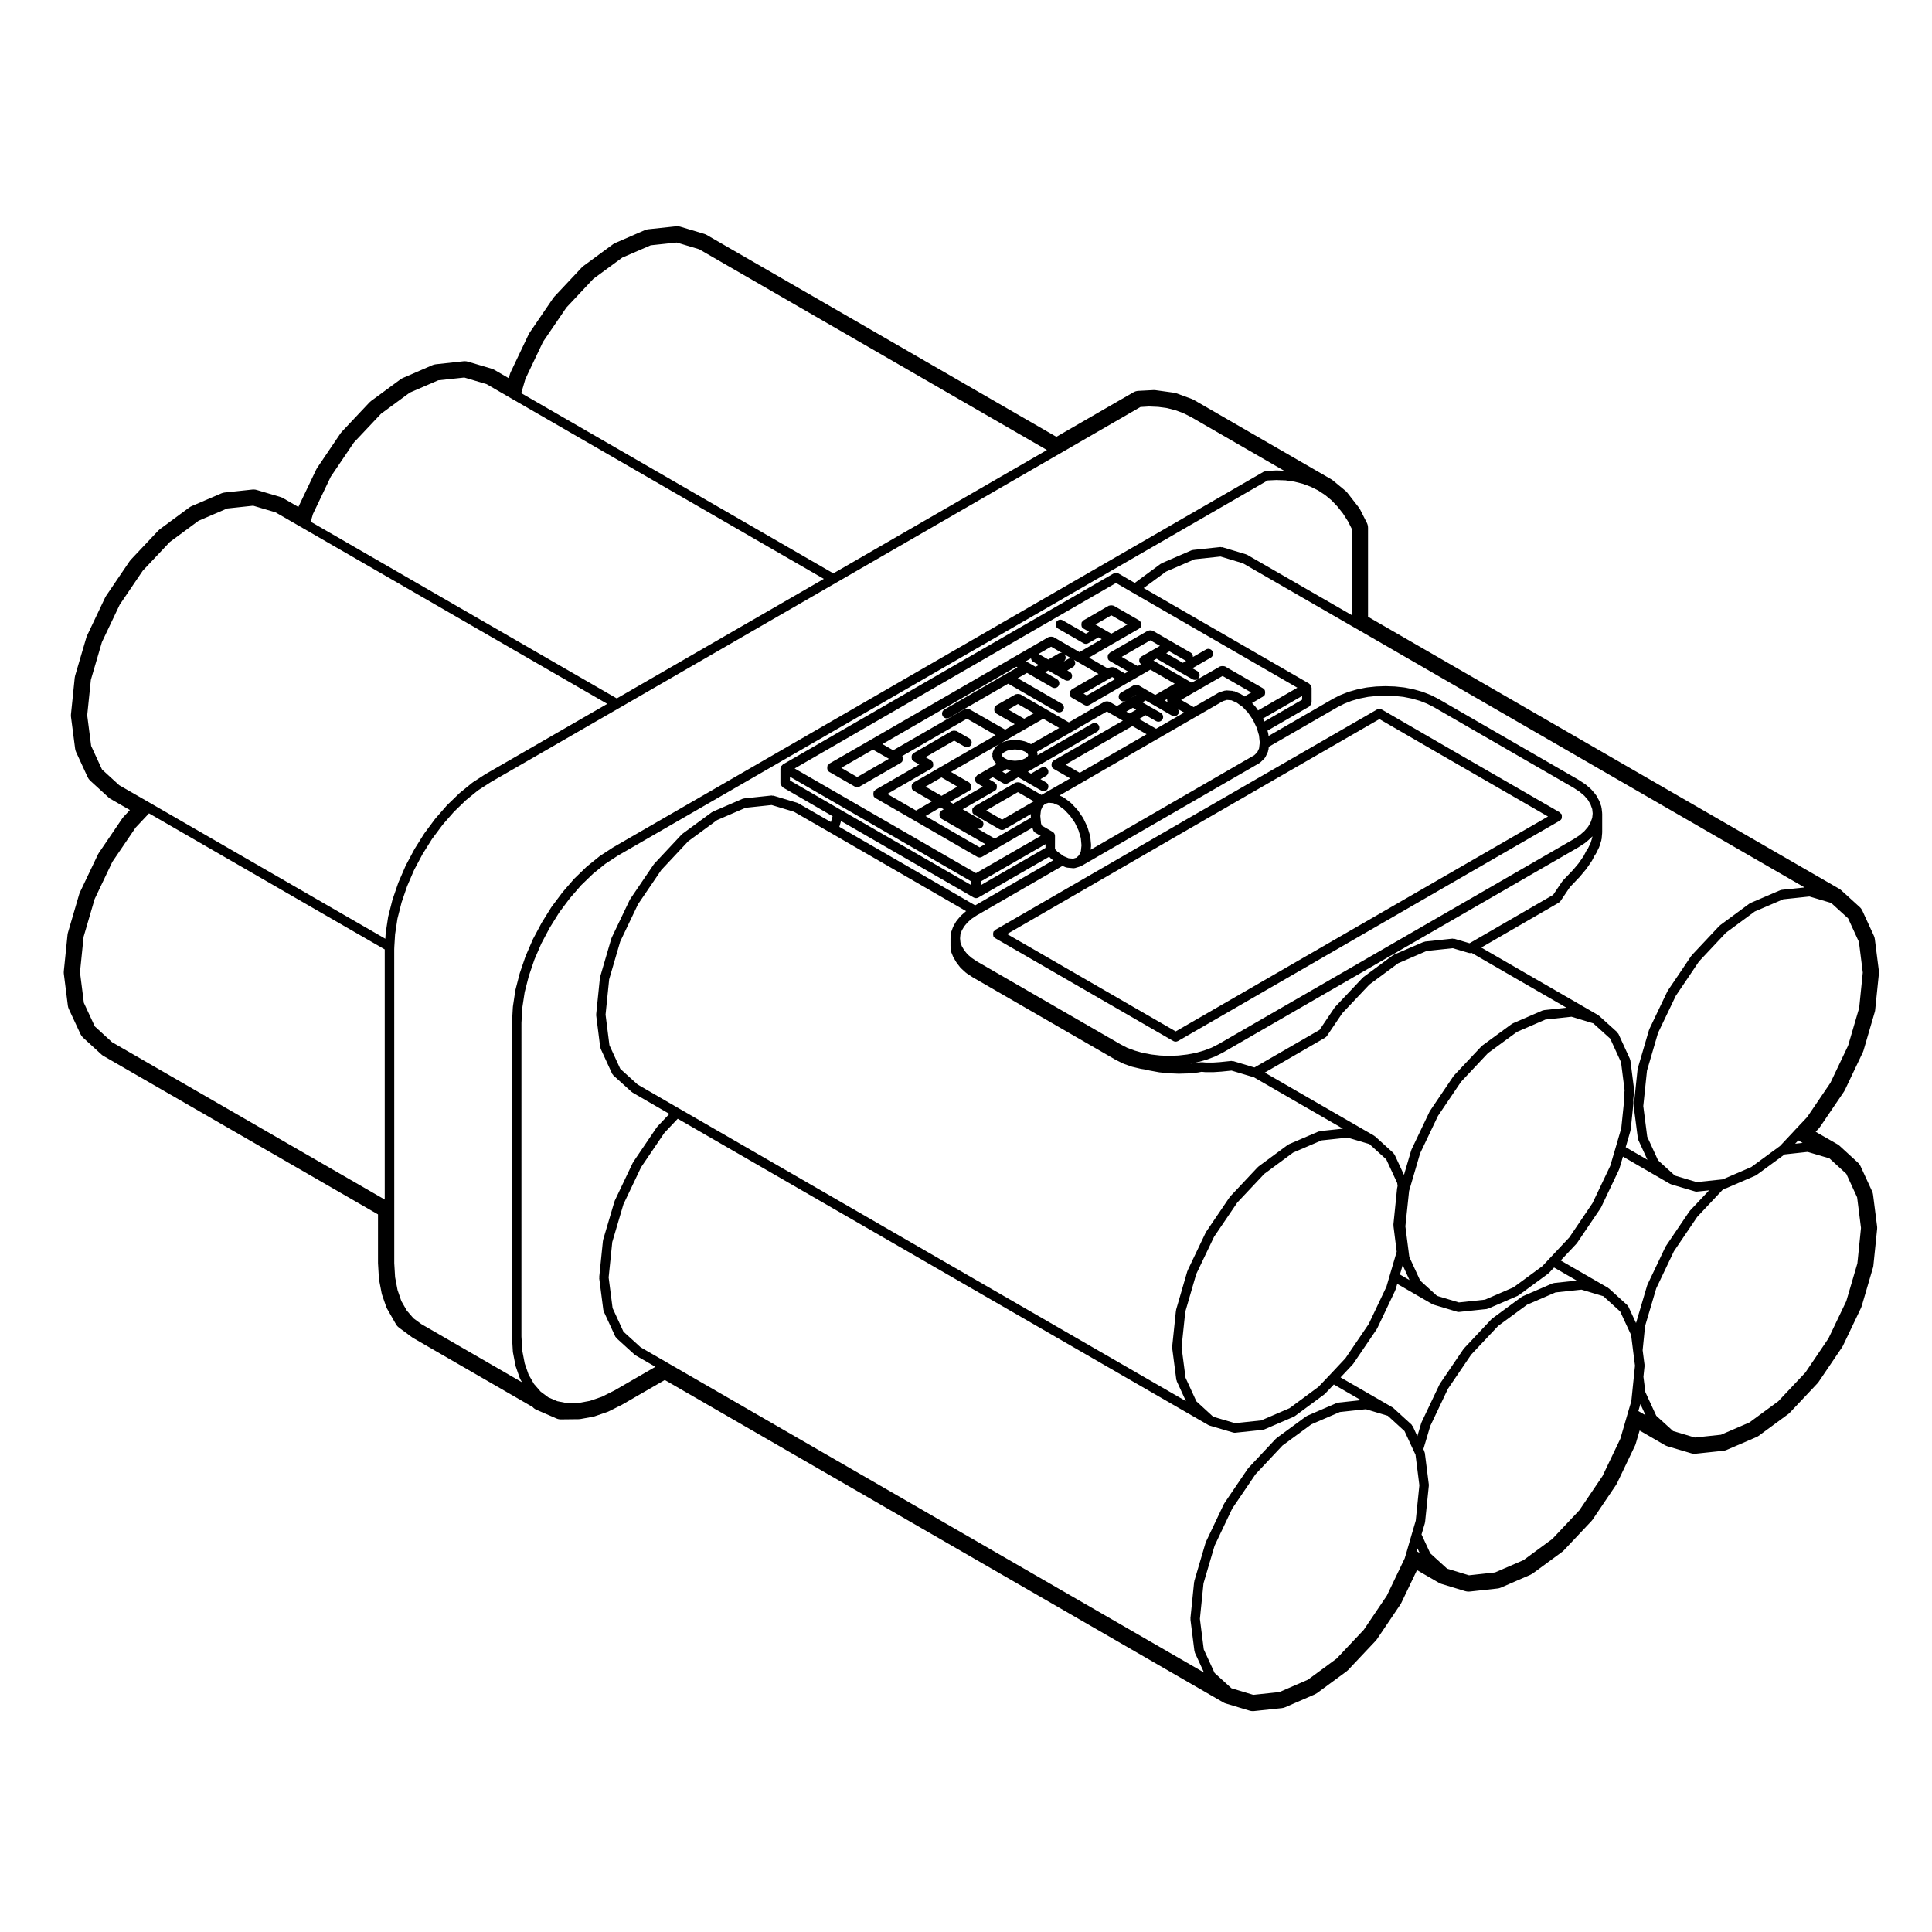 <?xml version="1.0" encoding="UTF-8"?>
<!-- Uploaded to: ICON Repo, www.iconrepo.com, Generator: ICON Repo Mixer Tools -->
<svg fill="#000000" width="800px" height="800px" version="1.1" viewBox="144 144 512 512" xmlns="http://www.w3.org/2000/svg">
 <g>
  <path d="m509.09 332c-0.055 0.02-0.109-0.004-0.168 0.02l-50.609 29.191-50.578 29.227c-0.105 0.059-0.125 0.18-0.207 0.266-0.082 0.082-0.195 0.102-0.258 0.195-0.031 0.055 0 0.109-0.02 0.168-0.066 0.156-0.059 0.297-0.059 0.465 0 0.168-0.004 0.309 0.059 0.465 0.02 0.055-0.012 0.109 0.02 0.168 0.105 0.188 0.266 0.328 0.441 0.438 0.012 0.004 0.012 0.02 0.02 0.023l17.062 9.848 30.133 17.406h0.004c0.191 0.105 0.406 0.168 0.625 0.168 0.215 0 0.434-0.059 0.625-0.168h0.004l101.18-58.402c0.012-0.004 0.012-0.02 0.016-0.023 0.176-0.105 0.332-0.246 0.441-0.438 0.035-0.055 0-0.109 0.023-0.168 0.066-0.156 0.066-0.297 0.066-0.465s0-0.309-0.066-0.465c-0.023-0.055 0.012-0.109-0.023-0.168-0.059-0.105-0.176-0.121-0.262-0.203-0.082-0.082-0.098-0.203-0.195-0.258l-30.148-17.402h-0.004l-17.043-9.871c-0.051-0.031-0.109 0-0.172-0.023-0.152-0.059-0.289-0.059-0.449-0.059-0.16 0.008-0.301 0-0.461 0.066zm16.879 12.07 28.266 16.312-98.668 56.949-29.504-17.043-15.176-8.758 48.688-28.133 49.977-28.832z"/>
  <path d="m626.41 442.52 6.258-9.219c0.09-0.125 0.168-0.262 0.23-0.398l4.781-10.055c0.07-0.145 0.121-0.297 0.172-0.453l2.984-10.211c0.055-0.172 0.09-0.352 0.105-0.535l0.988-9.633c0.023-0.23 0.023-0.465-0.004-0.691l-1.074-8.445c-0.039-0.309-0.117-0.605-0.25-0.887l-3.059-6.648c-0.172-0.367-0.406-0.699-0.715-0.973l-4.891-4.449c-0.156-0.141-0.332-0.273-0.523-0.379l-124.87-72.094v-23.559c0-0.473-0.105-0.941-0.324-1.367l-1.789-3.531c-0.09-0.172-0.191-0.336-0.312-0.488l-3.059-3.926c-0.133-0.176-0.289-0.332-0.453-0.473l-3.356-2.777c-0.133-0.105-0.273-0.207-0.414-0.289l-36.477-21.07c-0.145-0.086-0.309-0.16-0.473-0.223l-4.102-1.508c-0.195-0.074-0.414-0.125-0.625-0.156l-4.914-0.68c-0.133-0.02-0.277-0.031-0.414-0.031-0.055 0-0.105 0-0.156 0.004l-3.977 0.207c-0.48 0.023-0.941 0.16-1.355 0.402l-20.391 11.777-92.68-53.504c-0.203-0.117-0.418-0.211-0.641-0.277l-6.312-1.895c-0.281-0.086-0.574-0.125-0.867-0.125-0.105 0-0.211 0.004-0.316 0.016l-7.356 0.781c-0.309 0.031-0.605 0.109-0.883 0.23l-7.844 3.406c-0.207 0.09-0.402 0.203-0.586 0.332l-7.848 5.762c-0.152 0.109-0.289 0.23-0.418 0.367l-7.301 7.773c-0.105 0.109-0.207 0.238-0.293 0.367l-6.281 9.219c-0.09 0.125-0.168 0.262-0.23 0.402l-4.781 10.051c-0.07 0.145-0.125 0.297-0.172 0.453l-0.324 1.102-3.836-2.223c-0.207-0.121-0.43-0.215-0.656-0.281l-6.309-1.867c-0.277-0.086-0.57-0.125-0.855-0.125-0.105 0-0.211 0.004-0.316 0.016l-7.363 0.801c-0.309 0.031-0.598 0.109-0.883 0.23l-7.848 3.402c-0.211 0.09-0.406 0.207-0.59 0.336l-7.848 5.769c-0.145 0.105-0.281 0.227-0.406 0.363l-7.32 7.769c-0.109 0.117-0.211 0.246-0.309 0.379l-6.238 9.219c-0.086 0.125-0.156 0.258-0.223 0.395l-4.746 9.941-4.062-2.344c-0.207-0.117-0.422-0.211-0.648-0.281l-6.309-1.875c-0.281-0.086-0.57-0.125-0.863-0.125-0.105 0-0.211 0.004-0.316 0.016l-7.332 0.781c-0.301 0.031-0.594 0.105-0.871 0.227l-7.871 3.375c-0.211 0.09-0.418 0.207-0.605 0.344l-7.848 5.789c-0.145 0.105-0.281 0.227-0.402 0.359l-7.301 7.742c-0.109 0.117-0.211 0.242-0.301 0.379l-6.254 9.219c-0.086 0.125-0.16 0.262-0.227 0.402l-4.785 10.082c-0.066 0.141-0.121 0.293-0.172 0.438l-2.996 10.191c-0.051 0.18-0.09 0.363-0.105 0.543l-0.992 9.656c-0.023 0.23-0.02 0.469 0.004 0.699l1.094 8.445c0.039 0.301 0.125 0.598 0.25 0.875l3.062 6.648c0.168 0.367 0.406 0.695 0.707 0.969l4.863 4.445c0.16 0.152 0.344 0.281 0.535 0.387l5.098 2.934-1.691 1.809c-0.105 0.109-0.207 0.238-0.297 0.367l-6.262 9.219c-0.086 0.125-0.168 0.262-0.227 0.398l-4.777 10.027c-0.07 0.141-0.125 0.297-0.172 0.453l-2.996 10.242c-0.051 0.176-0.09 0.352-0.105 0.539l-0.984 9.645c-0.023 0.227-0.02 0.457 0.004 0.684l1.066 8.445c0.039 0.312 0.125 0.609 0.258 0.898l3.09 6.648c0.168 0.359 0.406 0.684 0.699 0.953l4.856 4.449c0.16 0.145 0.336 0.281 0.527 0.387l72.762 41.992v12.922l0.238 4.051c0.012 0.125 0.023 0.262 0.051 0.387l0.68 3.543c0.023 0.137 0.066 0.277 0.109 0.414l1.09 3.16c0.059 0.176 0.141 0.352 0.238 0.52l2.336 4.086c0.207 0.363 0.488 0.68 0.828 0.934l3.438 2.539c0.09 0.07 0.188 0.125 0.281 0.188l31.691 18.305 0.031 0.035c0.281 0.309 0.625 0.543 1.008 0.711l5.25 2.281c0.383 0.168 0.789 0.25 1.203 0.25h0.031l4.676-0.051c0.172 0 0.344-0.016 0.516-0.051l3.273-0.598c0.152-0.023 0.297-0.066 0.441-0.109l3.394-1.168c0.125-0.047 0.246-0.102 0.367-0.156l3.461-1.734 11.375-6.57 148.02 85.449c0.203 0.117 0.418 0.211 0.641 0.277l6.312 1.898c0.289 0.09 0.574 0.125 0.871 0.125 0.105 0 0.211-0.004 0.316-0.016l7.352-0.777c0.309-0.035 0.598-0.109 0.887-0.23l7.844-3.406c0.207-0.098 0.402-0.207 0.59-0.336l7.848-5.769c0.141-0.105 0.281-0.227 0.406-0.359l7.32-7.766c0.109-0.121 0.215-0.25 0.309-0.383l6.231-9.23c0.086-0.121 0.156-0.258 0.223-0.387l4.168-8.707 5.828 3.375c0.203 0.109 0.414 0.207 0.641 0.277l6.309 1.918c0.289 0.086 0.578 0.125 0.883 0.125 0.109 0 0.223-0.004 0.328-0.016l7.352-0.805c0.301-0.035 0.594-0.109 0.875-0.23l7.844-3.406c0.207-0.098 0.402-0.207 0.59-0.336l7.848-5.769c0.141-0.105 0.281-0.227 0.406-0.359l7.32-7.766c0.105-0.121 0.215-0.246 0.309-0.383l6.231-9.219c0.086-0.121 0.156-0.258 0.223-0.387l4.812-10.055c0.07-0.145 0.125-0.301 0.168-0.457l1.027-3.5 6.723 3.894c0.207 0.117 0.43 0.211 0.656 0.281l6.309 1.867c0.281 0.086 0.57 0.121 0.863 0.121 0.105 0 0.211-0.004 0.316-0.016l7.332-0.777c0.301-0.035 0.594-0.105 0.875-0.23l7.871-3.387c0.211-0.09 0.406-0.203 0.594-0.336l7.871-5.785c0.145-0.105 0.289-0.23 0.406-0.363l7.297-7.742c0.109-0.117 0.215-0.242 0.309-0.379l6.238-9.219c0.086-0.121 0.156-0.258 0.227-0.387l4.801-10.055c0.07-0.145 0.125-0.301 0.168-0.453l2.992-10.211c0.055-0.176 0.09-0.359 0.105-0.539l0.988-9.652c0.023-0.23 0.023-0.465-0.004-0.691l-1.074-8.445c-0.039-0.309-0.117-0.605-0.25-0.887l-3.062-6.648c-0.168-0.363-0.406-0.695-0.707-0.961l-4.856-4.449c-0.168-0.152-0.344-0.289-0.539-0.395l-5.793-3.32 0.957-1.02c0.094-0.137 0.195-0.262 0.281-0.398zm-332.1 73.336-2.625-0.523-2.359-1.008-2.051-1.527-1.758-2.023-1.441-2.5-1.023-2.961-0.645-3.375-0.223-3.738 0.004-83.148 0.227-3.981 0.629-4.144 1.094-4.262 1.484-4.367 1.84-4.262 2.215-4.168 2.527-4.066 2.769-3.703 3.031-3.5 3.16-3.047 3.266-2.637 3.281-2.144 172.23-99.453 2.273-0.109 2.453 0.082 2.344 0.348 2.191 0.551 2.144 0.797 1.961 0.969 1.859 1.219 1.734 1.438 1.57 1.656 1.445 1.832 1.324 2.07 1.023 2.031v22.824l-27.75-16c-0.051-0.023-0.102 0-0.152-0.02-0.047-0.02-0.066-0.082-0.109-0.098l-6.312-1.898c-0.086-0.023-0.16 0.031-0.25 0.023-0.09-0.004-0.156-0.086-0.246-0.07l-7.324 0.777c-0.07 0.004-0.105 0.074-0.172 0.098-0.066 0.016-0.125-0.023-0.195 0l-7.871 3.406c-0.051 0.02-0.059 0.082-0.102 0.105-0.051 0.023-0.105 0.004-0.145 0.035l-6.918 5.094-4.324-2.516c-0.055-0.031-0.109 0-0.172-0.023-0.152-0.066-0.293-0.066-0.453-0.066-0.176 0-0.312 0-0.473 0.066-0.059 0.02-0.117-0.004-0.168 0.02l-87.672 50.633c-0.051 0.031-0.055 0.102-0.105 0.133-0.09 0.07-0.156 0.133-0.223 0.227-0.035 0.047-0.105 0.051-0.133 0.102-0.031 0.051 0 0.109-0.02 0.168-0.047 0.105-0.07 0.191-0.086 0.309-0.004 0.059-0.066 0.098-0.066 0.156v3.894c0 0.059 0.055 0.102 0.066 0.156 0.02 0.168 0.098 0.281 0.176 0.422 0.086 0.145 0.152 0.273 0.289 0.371 0.047 0.035 0.051 0.105 0.105 0.133l13.195 7.644s-0.004 0-0.004 0.004l-0.453 1.535-8.645-4.973c-0.047-0.023-0.102 0-0.152-0.02-0.047-0.02-0.059-0.082-0.109-0.098l-6.309-1.898c-0.086-0.023-0.16 0.031-0.246 0.023-0.09-0.004-0.16-0.086-0.246-0.07l-7.332 0.777c-0.07 0.004-0.105 0.074-0.172 0.098-0.066 0.016-0.133-0.023-0.195 0l-7.871 3.402c-0.051 0.02-0.055 0.082-0.102 0.105-0.047 0.023-0.105 0.004-0.145 0.035l-7.871 5.777c-0.035 0.023-0.031 0.074-0.059 0.105-0.035 0.023-0.086 0.016-0.109 0.051l-7.269 7.766c-0.023 0.023-0.016 0.07-0.035 0.098-0.02 0.031-0.066 0.031-0.086 0.059l-6.262 9.219c-0.02 0.031 0 0.07-0.02 0.105-0.02 0.031-0.059 0.035-0.074 0.066l-4.805 10.055c-0.016 0.035 0.004 0.07-0.004 0.105-0.016 0.035-0.055 0.047-0.066 0.086l-2.988 10.203c-0.012 0.047 0.02 0.082 0.012 0.121-0.004 0.039-0.051 0.059-0.055 0.105l-0.988 9.645c-0.004 0.055 0.039 0.09 0.039 0.141 0 0.051-0.047 0.09-0.039 0.141l1.066 8.445c0.012 0.074 0.074 0.117 0.102 0.188 0.016 0.059-0.02 0.121 0.004 0.18l3.062 6.672c0.051 0.109 0.156 0.176 0.23 0.266 0.035 0.047 0.023 0.105 0.066 0.141l4.887 4.418c0.035 0.035 0.09 0.023 0.133 0.051 0.035 0.031 0.039 0.086 0.082 0.105l9.758 5.648-3.215 3.406c-0.023 0.031-0.016 0.07-0.035 0.102-0.023 0.031-0.07 0.023-0.09 0.059l-6.258 9.23c-0.02 0.031 0 0.07-0.02 0.105-0.016 0.031-0.059 0.035-0.074 0.066l-4.781 10.047c-0.016 0.035 0.004 0.07-0.004 0.102-0.016 0.035-0.055 0.051-0.066 0.086l-3.012 10.184c-0.012 0.047 0.02 0.082 0.012 0.121-0.004 0.047-0.051 0.066-0.055 0.105l-0.988 9.664c-0.004 0.055 0.039 0.09 0.039 0.141s-0.047 0.098-0.039 0.145l1.094 8.445c0.012 0.074 0.074 0.109 0.102 0.18 0.016 0.066-0.02 0.121 0.004 0.18l3.062 6.648c0.051 0.109 0.152 0.172 0.227 0.262 0.035 0.039 0.023 0.105 0.066 0.141l4.856 4.418c0.039 0.035 0.098 0.023 0.137 0.055s0.039 0.086 0.086 0.105l5.254 3.031-10.82 6.258-3.336 1.672-3.219 1.109-3.09 0.562zm339.46-94.758-4.695 9.871-6.152 9.062-3.523 3.738v0.012l-3.637 3.879-0.105 0.086-0.004 0.004-7.547 5.531-7.551 3.254-0.465 0.055c0 0.004-0.004 0-0.012 0l-6.438 0.676-5.777-1.719-4.457-4.047-2.875-6.266-1.047-8.113 0.984-9.383 2.922-9.992 4.727-9.871 3.066-4.523v-0.004l3.062-4.551 7.141-7.602 7.652-5.637 7.543-3.238 6.938-0.734 5.758 1.703 4.488 4.082 2.871 6.246 1.023 8.113-0.957 9.371zm-13.211 25.121 1.152 0.66-1.977 0.215zm-28.715 18.629c-0.02 0.023-0.012 0.066-0.035 0.098-0.023 0.031-0.066 0.031-0.09 0.059l-6.262 9.25c-0.02 0.031 0 0.07-0.02 0.105-0.02 0.031-0.059 0.035-0.074 0.066l-4.777 10.027c-0.016 0.035 0.012 0.07-0.004 0.102-0.016 0.035-0.055 0.051-0.066 0.086l-2.953 9.984-2.019-4.344c-0.039-0.086-0.133-0.102-0.188-0.172-0.055-0.07-0.039-0.168-0.105-0.227l-4.863-4.418c-0.035-0.035-0.09-0.02-0.125-0.047-0.039-0.035-0.047-0.098-0.09-0.117l-12.574-7.254 4.188-4.457c0.02-0.02 0.012-0.051 0.031-0.07 0.031-0.035 0.07-0.051 0.102-0.09l6.258-9.25c0.016-0.023 0-0.055 0.016-0.074 0.023-0.035 0.066-0.051 0.082-0.09l4.781-10.047c0.016-0.031-0.004-0.059 0.004-0.09 0.016-0.035 0.055-0.055 0.07-0.098l0.969-3.266 12.508 7.246c0.07 0.035 0.137 0.031 0.207 0.055 0.031 0.012 0.039 0.051 0.07 0.059l6.309 1.867c0.117 0.039 0.238 0.055 0.352 0.055h0.004c0.047 0 0.086 0 0.133-0.004l3.246-0.336zm-13.125 51.254 1.367 2.949-1.906-1.102zm-22.949-32.082c-0.07 0.012-0.105 0.082-0.176 0.102-0.066 0.016-0.125-0.023-0.188 0l-7.856 3.394c-0.051 0.02-0.059 0.082-0.102 0.105-0.051 0.023-0.105 0.004-0.145 0.035l-7.863 5.773c-0.039 0.023-0.035 0.074-0.066 0.105-0.035 0.031-0.086 0.016-0.109 0.051l-7.301 7.766c-0.02 0.023-0.012 0.066-0.035 0.098-0.023 0.031-0.066 0.031-0.09 0.059l-6.262 9.219c-0.02 0.031 0 0.07-0.02 0.105-0.02 0.031-0.059 0.035-0.074 0.066l-4.777 10.055c-0.016 0.035 0.012 0.07-0.004 0.102-0.016 0.035-0.055 0.051-0.066 0.086l-1.031 3.473-1.207-2.641c-0.039-0.086-0.137-0.105-0.188-0.172-0.055-0.074-0.039-0.168-0.105-0.23l-4.84-4.418c-0.035-0.035-0.09-0.02-0.125-0.051-0.035-0.031-0.047-0.09-0.09-0.109l-13.793-7.965 3.231-3.438c0.016-0.02 0.004-0.047 0.02-0.066 0.031-0.035 0.082-0.051 0.105-0.09l6.258-9.219c0.016-0.023 0.004-0.055 0.016-0.086 0.02-0.035 0.059-0.047 0.082-0.086l4.781-10.055c0.016-0.031-0.012-0.059 0.004-0.098 0.016-0.035 0.055-0.055 0.066-0.098l0.465-1.551 9.289 5.375c0.059 0.035 0.125 0.031 0.191 0.051 0.035 0.016 0.047 0.055 0.074 0.066l6.316 1.898c0.121 0.039 0.242 0.055 0.359 0.055h0.004c0.047 0 0.09 0 0.133-0.004l7.344-0.777c0.031-0.004 0.039-0.031 0.07-0.035 0.102-0.02 0.195-0.023 0.297-0.066l7.871-3.406c0.047-0.02 0.051-0.07 0.09-0.09 0.051-0.031 0.109-0.02 0.156-0.055l7.856-5.769c0.035-0.023 0.031-0.082 0.059-0.105 0.035-0.031 0.082-0.02 0.105-0.051l1.34-1.426 5.984 3.457zm-44.242 82.84-6.117 9.059-7.195 7.629-7.617 5.598-7.547 3.269-6.918 0.734-5.785-1.742-4.465-4.051-2.871-6.238-1.027-8.113 0.957-9.406 2.934-9.969 4.691-9.871 6.172-9.082 7.144-7.609 7.652-5.606 7.543-3.258 6.898-0.742 5.805 1.742 4.438 4.055 2.508 5.426c0.004 0.004 0.012 0.004 0.012 0.012v0.004l0.383 0.805 1.023 8.105-0.961 9.383-1.004 3.406v0.004c0 0.004-0.004 0.004-0.004 0.004l-1.422 4.922-0.5 1.664zm-190.72-61.75-7.031-4.062-4.559-4.144-2.875-6.242-1.047-8.117 0.961-9.387 2.953-9.992 4.691-9.848 6.156-9.082 3.551-3.762 140.64 81.195c0.059 0.035 0.125 0.031 0.188 0.051 0.039 0.016 0.051 0.059 0.09 0.07l6.309 1.859c0.121 0.035 0.238 0.051 0.352 0.051h0.004c0.047 0 0.09 0 0.133-0.004l7.356-0.777c0.023-0.004 0.039-0.031 0.066-0.035 0.105-0.02 0.207-0.023 0.309-0.066l7.836-3.375c0.047-0.02 0.051-0.07 0.09-0.09 0.051-0.031 0.109-0.02 0.16-0.055l7.848-5.793c0.035-0.023 0.031-0.07 0.059-0.102 0.031-0.023 0.082-0.016 0.105-0.047l2.328-2.449 7.199 4.152-6.051 0.648c-0.074 0.012-0.105 0.082-0.176 0.098-0.066 0.02-0.125-0.02-0.188 0.004l-7.856 3.394c-0.051 0.02-0.059 0.082-0.102 0.105-0.051 0.023-0.105 0.004-0.145 0.035l-7.863 5.769c-0.039 0.023-0.035 0.074-0.066 0.105-0.035 0.031-0.086 0.02-0.109 0.051l-7.301 7.773c-0.02 0.023-0.012 0.07-0.035 0.098-0.023 0.031-0.066 0.031-0.09 0.059l-6.262 9.219c-0.02 0.031 0 0.07-0.02 0.105-0.02 0.031-0.059 0.035-0.074 0.066l-4.777 10.055c-0.02 0.035 0.012 0.07-0.004 0.105s-0.055 0.051-0.066 0.086l-2.992 10.176c-0.016 0.039 0.02 0.082 0.012 0.117-0.012 0.047-0.051 0.066-0.059 0.105l-0.984 9.672c0 0.055 0.047 0.09 0.047 0.141s-0.047 0.09-0.039 0.141l1.066 8.445c0.012 0.074 0.082 0.117 0.102 0.188 0.02 0.059-0.02 0.121 0.012 0.18l2.414 5.238zm-7.836-73.707-4.59-4.152-2.875-6.258-1.027-8.113 0.961-9.375 2.926-9.996 4.715-9.871 6.168-9.074 7.129-7.613 7.652-5.613 7.566-3.269 6.887-0.73 5.926 1.785 9.898 5.691 35.742 20.656c0 0.004 0 0.012-0.004 0.012-0.023 0.02-0.059 0.012-0.086 0.031l-1.273 1.125c-0.023 0.023-0.02 0.066-0.047 0.09-0.023 0.023-0.066 0.02-0.086 0.047l-1.008 1.188c-0.023 0.031-0.012 0.074-0.035 0.105-0.02 0.035-0.07 0.035-0.09 0.07l-0.75 1.281c-0.02 0.039 0 0.086-0.016 0.121-0.02 0.039-0.066 0.051-0.082 0.09l-0.473 1.301c-0.02 0.055 0.02 0.105 0.004 0.168-0.016 0.055-0.074 0.086-0.082 0.141l-0.125 1.34c0 0.023 0.02 0.039 0.02 0.059 0 0.023-0.023 0.039-0.023 0.059v2.035c0 0.023 0.023 0.039 0.023 0.07 0 0.023-0.02 0.047-0.02 0.07l0.125 1.168c0.004 0.066 0.066 0.102 0.086 0.16 0.012 0.055-0.023 0.105 0 0.16l0.473 1.188c0.016 0.047 0.066 0.066 0.086 0.105 0.016 0.031 0 0.066 0.016 0.098l0.281 0.457 0.449 0.777c0.02 0.035 0.059 0.051 0.082 0.082 0.012 0.02 0 0.047 0.016 0.066l1.008 1.301c0.02 0.031 0.066 0.02 0.098 0.047 0.023 0.035 0.016 0.082 0.051 0.105l1.273 1.168c0.023 0.023 0.07 0.016 0.102 0.039 0.023 0.02 0.023 0.066 0.055 0.086l1.531 1.012c0.012 0.012 0.031 0.004 0.039 0.016 0.012 0.004 0.012 0.023 0.023 0.031l37.98 21.926c0.016 0.012 0.035 0.004 0.055 0.016 0.004 0.004 0.004 0.016 0.016 0.02l1.875 0.938c0.031 0.016 0.059 0.012 0.09 0.02 0.02 0.012 0.023 0.035 0.047 0.039l2.098 0.754c0.035 0.016 0.074 0.012 0.105 0.02 0.016 0 0.02 0.016 0.031 0.02l2.262 0.539c0.031 0.004 0.059 0.004 0.086 0.012 0.004 0 0.012 0.012 0.016 0.012l0.953 0.145 1.328 0.301c0.02 0.004 0.031 0 0.051 0.004 0 0 0 0.004 0.004 0.004l2.465 0.453c0.031 0.004 0.059 0.004 0.086 0.012 0.004 0 0.012 0.004 0.016 0.004l2.519 0.258c0.023 0.004 0.051 0 0.074 0.004h0.004l2.492 0.102h0.051 0.035l2.469-0.07h0.004c0.023 0 0.055 0 0.086-0.004l2.394-0.238c0.004 0 0.012-0.004 0.012-0.004 0.035-0.004 0.07-0.004 0.102-0.012l0.945-0.176 0.941 0.086c0.039 0.004 0.082 0.004 0.109 0.004h2.102c0.031 0 0.059 0 0.086-0.004l1.844-0.121c0.031 0 0.066 0 0.102-0.004l2.746-0.281 5.906 1.77h0.012l23.598 13.621-6.07 0.645c-0.07 0.012-0.105 0.082-0.176 0.102-0.066 0.016-0.125-0.023-0.188 0l-7.871 3.375c-0.051 0.02-0.059 0.082-0.105 0.105s-0.105 0-0.145 0.035l-7.848 5.793c-0.035 0.023-0.031 0.074-0.066 0.105-0.031 0.031-0.074 0.02-0.105 0.051l-7.301 7.766c-0.031 0.023-0.016 0.066-0.039 0.098-0.02 0.031-0.07 0.031-0.09 0.059l-6.254 9.219c-0.02 0.031-0.004 0.07-0.02 0.105-0.02 0.031-0.059 0.035-0.074 0.066l-4.805 10.055c-0.016 0.035 0.004 0.07-0.004 0.105-0.016 0.035-0.059 0.047-0.07 0.086l-2.969 10.203c-0.016 0.039 0.02 0.074 0.016 0.109-0.012 0.039-0.051 0.066-0.059 0.105l-1.012 9.645c0 0.055 0.047 0.098 0.047 0.145 0 0.051-0.047 0.098-0.039 0.145l1.098 8.445c0.012 0.074 0.082 0.109 0.102 0.18 0.02 0.066-0.02 0.121 0.012 0.18l2.43 5.289-134.28-77.531zm126.78-132.91 4.41 2.562h0.004l43.648 25.199-10.418 6.016-0.613-0.902c-0.023-0.031-0.066-0.031-0.086-0.055-0.023-0.031-0.016-0.07-0.039-0.098l-0.852-0.906 2.926-1.719c0.016-0.004 0.012-0.02 0.023-0.023 0.172-0.105 0.324-0.246 0.434-0.434 0.035-0.055 0-0.117 0.023-0.172 0.059-0.156 0.059-0.297 0.059-0.465 0-0.168 0-0.309-0.066-0.457-0.023-0.055 0.004-0.117-0.023-0.172-0.059-0.102-0.176-0.117-0.258-0.195-0.082-0.082-0.102-0.203-0.207-0.262l-10.098-5.812c-0.055-0.031-0.109 0-0.168-0.02-0.156-0.066-0.297-0.059-0.465-0.059s-0.309-0.004-0.465 0.059c-0.055 0.02-0.109-0.004-0.168 0.02l-7.527 4.312-10.156-5.859 0.848-0.484 6.312 3.637h0.004l3.195 1.82c0.195 0.109 0.414 0.168 0.625 0.168 0.434 0 0.863-0.227 1.094-0.637 0.344-0.605 0.137-1.375-0.469-1.719l-1.285-0.734 4.852-2.797c0.598-0.348 0.805-1.117 0.465-1.723-0.344-0.605-1.125-0.812-1.723-0.457l-3.457 1.988c0.016-0.449-0.117-0.891-0.539-1.133l-5.059-2.91-5.066-2.934c-0.051-0.031-0.117 0-0.172-0.023-0.152-0.066-0.293-0.059-0.457-0.059-0.168 0-0.309 0-0.465 0.066-0.055 0.02-0.117-0.012-0.168 0.02l-10.105 5.844c-0.102 0.059-0.117 0.176-0.195 0.258-0.082 0.082-0.207 0.102-0.266 0.207-0.031 0.055 0 0.109-0.02 0.172-0.07 0.152-0.059 0.293-0.059 0.457 0 0.172-0.004 0.309 0.059 0.465 0.02 0.055-0.012 0.117 0.02 0.168 0.105 0.191 0.266 0.328 0.441 0.434 0.012 0.004 0.012 0.02 0.02 0.023l4.863 2.801-0.852 0.492-2.75-1.582c-0.055-0.031-0.117 0-0.172-0.02-0.152-0.066-0.297-0.059-0.465-0.059-0.172 0-0.312 0-0.465 0.066-0.055 0.02-0.109-0.012-0.168 0.02l-0.484 0.281-5.012-2.887 6.519-3.785 0.016-0.004 6.75-3.891c0.012-0.004 0.012-0.016 0.016-0.02 0.176-0.105 0.332-0.25 0.449-0.441 0.031-0.051 0-0.109 0.02-0.168 0.066-0.156 0.059-0.293 0.059-0.465 0-0.172 0.004-0.309-0.059-0.465-0.02-0.055 0.012-0.117-0.02-0.168-0.059-0.105-0.18-0.121-0.262-0.203-0.082-0.086-0.102-0.207-0.203-0.262l-6.758-3.894c-0.055-0.031-0.109 0-0.168-0.02-0.156-0.066-0.301-0.066-0.469-0.066s-0.312 0-0.465 0.066c-0.055 0.02-0.109-0.004-0.168 0.02l-6.723 3.894c-0.105 0.059-0.117 0.176-0.195 0.258-0.086 0.082-0.207 0.098-0.266 0.203-0.031 0.055 0 0.117-0.02 0.172-0.066 0.152-0.059 0.293-0.059 0.457 0 0.168-0.004 0.309 0.059 0.457 0.02 0.055-0.012 0.117 0.02 0.172 0.109 0.191 0.273 0.332 0.441 0.438 0.012 0.004 0.012 0.016 0.02 0.02l0.012 0.004 1.477 0.852-0.855 0.492-6.125-3.531c-0.605-0.359-1.375-0.141-1.719 0.457-0.352 0.605-0.145 1.371 0.457 1.723l6.758 3.894h0.004c0.191 0.109 0.406 0.172 0.625 0.172 0.223 0 0.434-0.059 0.629-0.172l2.734-1.578 0.848 0.488-5.906 3.43-6.898-3.996c-0.059-0.031-0.117 0-0.176-0.023-0.145-0.066-0.289-0.059-0.453-0.059-0.172 0-0.312 0-0.469 0.066-0.055 0.02-0.109-0.012-0.168 0.02l-47.227 27.277h-0.004l-10.906 6.281c-0.105 0.059-0.121 0.18-0.203 0.262s-0.203 0.102-0.258 0.203c-0.031 0.051 0 0.109-0.02 0.168-0.066 0.156-0.059 0.297-0.059 0.469 0 0.168-0.004 0.309 0.059 0.457 0.02 0.055-0.004 0.117 0.02 0.172 0.109 0.191 0.273 0.336 0.449 0.441 0.004 0.004 0.004 0.012 0.016 0.016l6.758 3.894c0.191 0.109 0.406 0.172 0.629 0.172 0.215 0 0.434-0.055 0.625-0.168h0.004l10.906-6.281c0.012-0.004 0.012-0.02 0.02-0.023 0.172-0.105 0.324-0.242 0.434-0.43 0.031-0.055 0-0.109 0.023-0.168 0.066-0.156 0.066-0.297 0.066-0.469 0-0.168 0.004-0.301-0.059-0.453-0.004-0.066 0.031-0.125-0.004-0.18-0.023-0.039-0.082-0.047-0.105-0.086l17.176-9.91 7.609 4.367-14.969 8.645-6.75 3.894c-0.105 0.059-0.121 0.18-0.203 0.262-0.082 0.082-0.203 0.098-0.258 0.195-0.031 0.051 0 0.109-0.02 0.168-0.066 0.156-0.059 0.293-0.059 0.465s0 0.309 0.059 0.465c0.02 0.055-0.012 0.117 0.02 0.168 0.109 0.195 0.273 0.344 0.449 0.449 0.004 0 0.004 0.012 0.012 0.012l0.004 0.004h0.004l4.848 2.797-4.227 2.449-7.617-4.394 11.621-6.699c0.012-0.004 0.012-0.016 0.016-0.02 0.176-0.105 0.332-0.25 0.441-0.438 0.031-0.051 0-0.109 0.02-0.168 0.066-0.156 0.059-0.293 0.059-0.465s0-0.309-0.059-0.465c-0.02-0.055 0.012-0.117-0.02-0.168-0.059-0.105-0.18-0.121-0.262-0.207-0.082-0.082-0.098-0.195-0.195-0.258l-1.492-0.863 7.586-4.387 2.75 1.586c0.203 0.109 0.418 0.168 0.629 0.168 0.434 0 0.855-0.227 1.094-0.629 0.348-0.605 0.141-1.371-0.465-1.723l-3.379-1.949c-0.055-0.031-0.117 0-0.176-0.02-0.152-0.066-0.289-0.059-0.453-0.059-0.172 0-0.312-0.004-0.469 0.059-0.055 0.02-0.109-0.004-0.16 0.02l-10.102 5.844c-0.105 0.059-0.121 0.18-0.203 0.262-0.082 0.082-0.203 0.098-0.258 0.195-0.031 0.055 0 0.109-0.02 0.172-0.066 0.152-0.059 0.293-0.059 0.457 0 0.172 0 0.309 0.059 0.465 0.02 0.055-0.012 0.117 0.02 0.168 0.109 0.191 0.273 0.336 0.449 0.441 0.004 0.004 0.004 0.012 0.012 0.016l0.012 0.004 1.477 0.852-11.621 6.699c-0.102 0.059-0.121 0.18-0.203 0.258-0.082 0.082-0.203 0.102-0.262 0.207-0.031 0.051 0 0.109-0.02 0.168-0.066 0.156-0.059 0.293-0.059 0.465s0 0.309 0.059 0.465c0.02 0.055-0.012 0.117 0.02 0.168 0.109 0.195 0.273 0.344 0.453 0.449 0.004 0 0 0.004 0.004 0.012h0.004s0.004 0 0.004 0.004l10.121 5.844 16.859 9.742h0.004c0.191 0.105 0.406 0.168 0.625 0.168 0.215 0 0.43-0.059 0.621-0.168h0.012l4-2.312h0.012l9.355-5.414 0.176 0.598c0.09 0.301 0.293 0.523 0.535 0.68 0.02 0.016 0.016 0.039 0.035 0.051l1.445 0.836-17.148 9.875-48.062-27.738zm13.254-3.008 7.566-3.269 6.879-0.73 5.926 1.785 29.52 17.023h0.012l119.32 68.891-6.094 0.637c-0.07 0.012-0.105 0.082-0.176 0.102-0.066 0.016-0.125-0.023-0.188 0l-7.871 3.375c-0.051 0.02-0.059 0.082-0.105 0.105-0.051 0.031-0.105 0.004-0.145 0.039l-7.848 5.785c-0.035 0.023-0.035 0.074-0.066 0.105s-0.082 0.02-0.105 0.051l-7.301 7.773c-0.023 0.031-0.012 0.07-0.035 0.102-0.023 0.031-0.07 0.023-0.098 0.059l-3.109 4.621-3.117 4.594c-0.02 0.031 0 0.07-0.02 0.105-0.02 0.031-0.059 0.035-0.074 0.066l-4.805 10.055c-0.02 0.035 0.012 0.07-0.004 0.105-0.016 0.035-0.055 0.051-0.066 0.086l-2.992 10.203c-0.012 0.039 0.02 0.074 0.016 0.109-0.012 0.039-0.055 0.066-0.055 0.105l-1.012 9.645c-0.012 0.055 0.039 0.098 0.039 0.145 0 0.051-0.051 0.098-0.039 0.145l1.094 8.445c0.012 0.074 0.082 0.109 0.102 0.18 0.02 0.066-0.02 0.121 0.012 0.18l2.414 5.25-5.758-3.336 1.285-4.434c0.016-0.039-0.02-0.074-0.016-0.109 0.012-0.047 0.051-0.066 0.059-0.105l0.719-6.988c0.012-0.051-0.039-0.086-0.039-0.133s0.051-0.086 0.039-0.133l-0.059-0.539 0.25-2.543c0.004-0.055-0.047-0.09-0.047-0.141s0.051-0.09 0.039-0.141l-0.992-7.754c-0.012-0.07-0.082-0.105-0.102-0.168-0.02-0.07 0.02-0.133-0.012-0.195l-3.059-6.672c-0.039-0.086-0.133-0.105-0.188-0.176-0.051-0.07-0.039-0.168-0.105-0.23l-4.883-4.41c-0.039-0.035-0.09-0.02-0.125-0.047-0.039-0.031-0.047-0.09-0.09-0.109l-30.953-17.879 20.559-11.895c0.02-0.016 0.02-0.047 0.047-0.055 0.133-0.098 0.273-0.188 0.367-0.332l2.527-3.742 2.559-2.68c0.012-0.012 0-0.023 0.012-0.035s0.02-0.004 0.031-0.016l0.336-0.395c0.004-0.004 0-0.012 0.004-0.012 0-0.004 0-0.004 0.004-0.004l1.328-1.582c0.012-0.012 0.004-0.023 0.016-0.035 0.016-0.023 0.039-0.031 0.059-0.055l1.395-2.023c0.02-0.02 0.004-0.051 0.02-0.07 0.016-0.031 0.051-0.039 0.07-0.074l0.73-1.41 0.289-0.395c0.016-0.023 0-0.059 0.02-0.086 0.023-0.039 0.07-0.059 0.09-0.105l0.785-1.613c0.012-0.031-0.012-0.059 0-0.09 0.02-0.035 0.055-0.051 0.07-0.09l0.516-1.664c0.02-0.047-0.02-0.086-0.012-0.125 0.012-0.051 0.059-0.082 0.066-0.125l0.156-1.691c0.004-0.023-0.02-0.039-0.02-0.059 0.004-0.023 0.023-0.035 0.023-0.059v-5.019c0-0.023-0.031-0.039-0.031-0.066 0-0.023 0.023-0.047 0.02-0.07l-0.156-1.426c-0.004-0.055-0.059-0.086-0.074-0.137-0.012-0.051 0.023-0.102 0.004-0.152l-0.516-1.426c-0.016-0.035-0.059-0.047-0.074-0.082s0.004-0.07-0.016-0.105l-0.777-1.402c-0.023-0.039-0.082-0.047-0.105-0.082-0.023-0.035-0.012-0.09-0.047-0.125l-1.113-1.301c-0.02-0.031-0.066-0.02-0.09-0.047-0.031-0.023-0.02-0.07-0.051-0.098l-1.402-1.195c-0.023-0.02-0.055-0.004-0.086-0.023-0.02-0.016-0.02-0.051-0.047-0.066l-1.668-1.094c-0.012-0.004-0.023 0-0.039-0.004-0.012-0.004-0.012-0.02-0.02-0.031l-37.172-21.457c-0.016-0.004-0.023 0-0.035-0.004-0.016-0.004-0.016-0.02-0.031-0.031l-1.84-0.938c-0.02-0.012-0.051 0.004-0.07-0.004-0.02-0.012-0.02-0.035-0.039-0.039l-2.055-0.805c-0.02-0.012-0.039 0.004-0.059 0-0.023-0.004-0.031-0.035-0.059-0.039l-2.207-0.625c-0.02-0.004-0.039 0.012-0.059 0.004-0.016-0.004-0.02-0.023-0.039-0.031l-2.312-0.465c-0.02-0.004-0.039 0.016-0.059 0.012s-0.031-0.023-0.055-0.031l-2.445-0.262c-0.016 0-0.031 0.016-0.047 0.012-0.016 0-0.023-0.02-0.047-0.02l-2.438-0.086c-0.016 0-0.031 0.016-0.039 0.016-0.02 0-0.031-0.02-0.051-0.016l-2.438 0.086c-0.02 0-0.031 0.02-0.047 0.02s-0.031-0.016-0.047-0.012l-2.438 0.262c-0.02 0-0.031 0.023-0.055 0.031-0.02 0-0.035-0.016-0.059-0.012l-2.316 0.465c-0.02 0-0.023 0.023-0.039 0.031-0.02 0-0.039-0.012-0.059-0.004l-2.207 0.625c-0.023 0.004-0.031 0.035-0.055 0.039-0.02 0.004-0.039-0.004-0.066 0l-2.047 0.805c-0.02 0.004-0.031 0.031-0.051 0.039-0.02 0.012-0.039-0.004-0.059 0.004l-1.848 0.938c-0.012 0.004-0.012 0.02-0.02 0.031-0.016 0.004-0.031 0-0.039 0.004l-17.074 9.852-0.059-0.543c0-0.039-0.051-0.059-0.055-0.105-0.004-0.039 0.023-0.074 0.016-0.117l-0.191-0.641 11.062-6.387c0.051-0.031 0.059-0.102 0.105-0.133 0.133-0.105 0.203-0.223 0.289-0.371 0.086-0.145 0.152-0.262 0.176-0.43 0.004-0.059 0.066-0.098 0.066-0.156v-3.894c0-0.059-0.059-0.102-0.066-0.156-0.016-0.109-0.039-0.203-0.086-0.309-0.02-0.055 0.012-0.117-0.02-0.168-0.031-0.051-0.102-0.055-0.137-0.105-0.07-0.09-0.125-0.156-0.223-0.223-0.047-0.035-0.055-0.105-0.105-0.133l-43.871-25.332zm113.02 167.36-6.144 9.09-5.215 5.547-1.941 2.07-7.637 5.606-7.566 3.269-6.914 0.734-5.789-1.742-4.457-4.055-2.883-6.262-1.043-8.113 0.984-9.371 2.926-9.98 4.727-9.906 6.121-9.059 7.141-7.594 7.688-5.629 7.543-3.266 6.898-0.742 5.773 1.754 4.484 4.051 2.867 6.258 0.945 7.426-0.246 2.523c-0.004 0.051 0.039 0.086 0.039 0.133 0 0.047-0.039 0.082-0.039 0.125l0.059 0.551-0.695 6.731-1.531 5.269-1.395 4.719zm-59.297 32.023-6.172 9.082-4.219 4.5-0.004 0.004-2.938 3.082-7.652 5.652-7.516 3.238-6.922 0.734-5.793-1.707-4.465-4.086-2.867-6.238-1.055-8.113 0.984-9.375 2.906-10.004 4.715-9.859 6.16-9.082 7.144-7.594 7.648-5.648 7.547-3.238 6.906-0.734 5.777 1.715 4.457 4.051 2.906 6.273 0.102 0.82-0.09 0.312c-0.012 0.039 0.02 0.074 0.016 0.105-0.004 0.039-0.047 0.059-0.055 0.102l-0.984 9.645c-0.012 0.055 0.039 0.09 0.039 0.141s-0.051 0.09-0.039 0.141l0.875 6.926-1.848 6.297-0.875 2.992zm-35.906-69.664c-0.086-0.023-0.156 0.035-0.238 0.023-0.09-0.012-0.156-0.09-0.25-0.074l-2.988 0.309-0.004 0.004-1.777 0.117h-2.035l-1.062-0.098c-0.07-0.012-0.105 0.051-0.172 0.051-0.066 0.004-0.109-0.047-0.172-0.035l-1.062 0.195-1.633 0.16 2.047-0.379c0.012 0 0.012-0.016 0.02-0.016 0.035-0.012 0.07-0.004 0.102-0.016l2.231-0.648c0.016-0.004 0.02-0.02 0.031-0.02 0.02-0.012 0.051-0.004 0.07-0.016l2.102-0.797c0.016-0.004 0.02-0.023 0.035-0.035 0.031-0.012 0.059-0.004 0.09-0.02l1.898-0.961c0.012-0.004 0.012-0.016 0.016-0.02 0.016-0.004 0.031 0 0.047-0.012l94.219-54.395c0.012-0.004 0.012-0.02 0.02-0.031 0.016-0.004 0.031 0 0.039-0.012l1.668-1.094c0.023-0.016 0.023-0.051 0.047-0.07 0.031-0.02 0.07-0.012 0.098-0.035l1.402-1.219c0.031-0.023 0.02-0.07 0.051-0.098 0.02-0.023 0.059-0.016 0.082-0.039l0.246-0.289-0.031 0.363-0.453 1.438-0.699 1.441-0.289 0.387c-0.02 0.031 0 0.07-0.02 0.102-0.02 0.031-0.059 0.031-0.082 0.066l-0.73 1.422-1.352 1.949-1.258 1.5h-0.004l-0.301 0.344-2.621 2.746c-0.031 0.031-0.016 0.074-0.039 0.105-0.023 0.031-0.07 0.031-0.09 0.059l-2.43 3.602-22.152 12.816-4-1.18c-0.082-0.023-0.156 0.035-0.246 0.023-0.086-0.004-0.152-0.086-0.242-0.07l-7.324 0.777c-0.07 0.012-0.105 0.082-0.176 0.102-0.066 0.016-0.125-0.023-0.188 0l-7.871 3.387c-0.051 0.02-0.059 0.082-0.105 0.105-0.047 0.023-0.105 0-0.145 0.035l-7.844 5.793c-0.035 0.023-0.031 0.074-0.059 0.102-0.035 0.031-0.082 0.02-0.105 0.051l-7.332 7.766c-0.023 0.031-0.016 0.074-0.039 0.105-0.023 0.031-0.066 0.031-0.09 0.059l-3.984 5.906-17.254 9.957zm-103.94-63.613 35.145 20.262h0.004c0.191 0.105 0.406 0.168 0.625 0.168 0.215 0 0.434-0.059 0.625-0.168h0.004l18.762-10.812 0.457 0.484c0.023 0.031 0.07 0.02 0.102 0.047 0.039 0.031 0.031 0.086 0.07 0.105l0.434 0.312-20.676 11.941-36.004-20.809zm36.734 6.961-14.34-8.289 3.949-2.289 0.863 0.5-0.578 0.336c-0.105 0.059-0.121 0.18-0.203 0.262-0.082 0.082-0.203 0.098-0.258 0.195-0.031 0.055 0 0.109-0.02 0.168-0.066 0.156-0.059 0.297-0.059 0.465 0 0.168-0.004 0.309 0.059 0.465 0.02 0.055-0.012 0.109 0.02 0.168 0.105 0.188 0.266 0.328 0.438 0.438 0.012 0.004 0.012 0.02 0.02 0.023l11.594 6.699zm-2.754-36.629c-0.051-0.031-0.109 0-0.168-0.02-0.156-0.066-0.297-0.059-0.465-0.059s-0.301 0-0.453 0.059c-0.055 0.02-0.117-0.012-0.172 0.02l-18.902 10.906-2.856-1.637 35.492-20.5 0.309 0.172-3.098 1.777-16.27 9.387c-0.605 0.348-0.812 1.117-0.457 1.719 0.23 0.402 0.656 0.629 1.09 0.629 0.211 0 0.43-0.055 0.629-0.168l15.637-9.023 12.879 7.43c0.203 0.117 0.418 0.172 0.629 0.172 0.438 0 0.863-0.227 1.09-0.629 0.352-0.605 0.145-1.371-0.457-1.719l-11.613-6.699 2.082-1.195v-0.004h0.012l0.371-0.223 1.617 0.945h0.004l0.004 0.004 5.043 2.906c0.195 0.109 0.414 0.168 0.629 0.168 0.434 0 0.855-0.227 1.094-0.629 0.344-0.605 0.137-1.371-0.465-1.723l-3.148-1.82 0.848-0.488 1.863 1.09h0.004c0.004 0 0.012 0.004 0.012 0.004l2.551 1.449c0.195 0.109 0.406 0.168 0.621 0.168 0.438 0 0.867-0.227 1.094-0.637 0.344-0.605 0.137-1.371-0.473-1.719l-0.637-0.363 1.477-0.852c0.605-0.348 0.812-1.117 0.465-1.723-0.172-0.293-0.441-0.48-0.742-0.57l1.438 0.832h0.012l5.637 3.246-7.106 4.102c-0.102 0.059-0.117 0.176-0.195 0.258-0.086 0.082-0.207 0.102-0.266 0.207-0.031 0.055 0 0.117-0.02 0.172-0.07 0.152-0.059 0.293-0.059 0.453 0 0.172-0.012 0.312 0.059 0.469 0.02 0.055-0.012 0.117 0.02 0.168 0.105 0.191 0.266 0.328 0.441 0.434 0.012 0.004 0.012 0.02 0.02 0.023l3.379 1.949h0.012c0.191 0.105 0.402 0.168 0.621 0.168 0.223 0 0.438-0.059 0.625-0.172h0.004l10.09-5.84c0.004 0 0.012 0 0.012-0.004h0.012l3.34-1.934c0.016-0.004 0.023-0.016 0.039-0.02l2.711-1.57 6.445 3.715-5.148 2.988-1.914-1.094-2.508-1.477c-0.055-0.031-0.109 0-0.168-0.023-0.16-0.07-0.309-0.066-0.484-0.066-0.16 0-0.297 0-0.441 0.059-0.059 0.023-0.117-0.004-0.176 0.023l-3.375 1.949c-0.598 0.348-0.805 1.117-0.465 1.719 0.238 0.402 0.66 0.629 1.094 0.629 0.215 0 0.434-0.055 0.629-0.172l2.734-1.582 0.02 0.012-1.484 0.84c-0.004 0-0.004 0.004-0.012 0.004h-0.012l-3.375 1.98c-0.074 0.047-0.082 0.137-0.141 0.191l-2.098-1.211c-0.055-0.031-0.109 0-0.172-0.02-0.152-0.066-0.293-0.059-0.457-0.059-0.172 0-0.312-0.004-0.469 0.059-0.051 0.02-0.105-0.004-0.16 0.02l-9.473 5.481-6.125-3.531-6.734-3.894c-0.051-0.031-0.109 0-0.168-0.02-0.156-0.066-0.301-0.059-0.473-0.059-0.156 0-0.293-0.004-0.438 0.055-0.055 0.02-0.121-0.012-0.176 0.02l-5.09 2.906c-0.105 0.059-0.121 0.18-0.203 0.262-0.086 0.082-0.207 0.102-0.266 0.207-0.031 0.051 0 0.109-0.02 0.168-0.07 0.156-0.059 0.297-0.059 0.469 0 0.168-0.012 0.301 0.055 0.453 0.023 0.055-0.004 0.117 0.023 0.168 0.105 0.195 0.266 0.344 0.449 0.449 0.004 0.004 0.004 0.016 0.016 0.02l4.863 2.801-2.519 1.457zm-29.691 18.004-4.231-2.438 8.387-4.832 4.242 2.434zm51.383-34.551 2.918 1.688c-0.312-0.082-0.656-0.047-0.945 0.133l-2.727 1.582-2.57-1.48zm3.688 2.277c-0.168-0.297-0.449-0.492-0.75-0.578l2.504 1.449c-0.312-0.082-0.648-0.047-0.945 0.121l-1.254 0.727c0.59-0.352 0.797-1.121 0.445-1.719zm-8.449 1.723 1.492 0.855-0.855 0.492-1.621-0.957h-0.012c-0.004 0-0.004-0.004-0.012-0.004l-0.918-0.523 1.359-0.785c0.051 0.371 0.219 0.719 0.566 0.922zm31.051-5.688 2.551 1.477-1.48 0.855h-0.004l-3.375 1.926c-0.598 0.344-0.816 1.113-0.473 1.719 0.086 0.141 0.211 0.23 0.332 0.328l-0.906 0.523-4.231-2.438zm8.625 5.969-4.414-2.543 0.852-0.496 4.422 2.539zm-17.871 4.266-7.586 4.387-0.863-0.5 7.094-4.098 0.004-0.004h0.008l0.48-0.281zm28.395-0.781 7.594 4.375-1.805 1.059-0.684-0.5c-0.039-0.031-0.098-0.012-0.133-0.031-0.051-0.023-0.055-0.086-0.105-0.105l-1.715-0.75c-0.074-0.031-0.141 0.012-0.223-0.004-0.07-0.016-0.109-0.09-0.188-0.098l-1.664-0.125c-0.082-0.012-0.145 0.066-0.227 0.07-0.086 0.012-0.156-0.047-0.238-0.02l-1.375 0.418c-0.055 0.016-0.07 0.074-0.117 0.098-0.051 0.02-0.102-0.004-0.145 0.02l-6.641 3.84-3.324-1.906 3.453-2.019 0.004-0.004h0.004zm21.078 6.289-10.02 5.785-0.367-0.781 10.387-5.996zm9.43 1.945 1.793-0.906 1.898-0.746 2.141-0.609 2.195-0.434 2.324-0.246 2.367-0.082 2.367 0.082 2.328 0.246 2.203 0.438 2.133 0.605 1.906 0.75 1.789 0.906 37.105 21.418 1.551 1.02 1.281 1.09 0.969 1.133 0.672 1.199 0.43 1.184 0.121 1.148-0.121 1.16-0.438 1.215-0.66 1.16-0.969 1.137-1.273 1.109-1.535 1.004-94.234 54.387-1.785 0.906-1.965 0.742-2.152 0.625-2.328 0.434-2.309 0.266-2.43 0.105-2.453-0.105-2.297-0.266-2.332-0.438-2.141-0.613-1.953-0.734-1.797-0.934-37.957-21.91-1.402-0.934-1.129-0.961-0.875-1.066-0.648-1.102-0.395-1.09c0-0.016 0.016-0.031 0.012-0.047l-0.09-0.953 0.102-1.062 0.371-1.023 0.645-1.098 0.875-1.039 1.145-1.004 1.367-0.906 0.023-0.012c0.004-0.004 0.004-0.012 0.016-0.016l0.035-0.023c0.016-0.004 0.035-0.004 0.051-0.016h0.012l22.5-12.992 0.848 0.359c0.105 0.047 0.207 0.051 0.312 0.066 0.02 0 0.031 0.023 0.059 0.031l1.641 0.156c0.039 0.004 0.082 0.004 0.117 0.004h0.004c0.117 0 0.242-0.02 0.359-0.055l1.395-0.422c0.035-0.012 0.047-0.051 0.082-0.066 0.059-0.023 0.125-0.016 0.188-0.051l47.203-27.277c0.051-0.023 0.051-0.086 0.09-0.117 0.051-0.031 0.105-0.02 0.145-0.059l1.062-1.012c0.047-0.039 0.031-0.102 0.07-0.145 0.07-0.082 0.156-0.137 0.207-0.238l0.68-1.457c0.031-0.066-0.012-0.125 0.012-0.195 0.02-0.07 0.09-0.109 0.102-0.191l0.105-0.902zm-78.441 31.398-0.188-0.613-0.188-1.914 0.176-1.547 0.484-1.082 0.598-0.559 0.07-0.059 0.887-0.262 1.211 0.109 1.406 0.59 1.535 1.148 1.496 1.566 1.293 1.867 0.973 2.035 0.613 2.055 0.176 1.91-0.168 1.566-0.488 1.066-0.68 0.645-0.867 0.262-1.211-0.109-1.223-0.52-0.145-0.082-1.594-1.152-0.656-0.691 0.012-3.465c0-0.223-0.059-0.438-0.168-0.625v-0.004l-0.004-0.004c-0.105-0.188-0.266-0.344-0.453-0.453zm-10.496-1.555-4.211-2.438 8.395-4.856 4.211 2.434zm38.031-31.586 1.926 1.098h0.004l0.004 0.004 5.023 2.898c0.195 0.117 0.414 0.172 0.629 0.172 0.434 0 0.855-0.227 1.094-0.629 0.246-0.434 0.133-0.906-0.133-1.289l1.664 0.953-7.43 4.289-4.508-2.59 1.738-1.004 2.746 1.562c0.195 0.109 0.414 0.168 0.625 0.168 0.438 0 0.863-0.227 1.098-0.637 0.344-0.605 0.125-1.371-0.473-1.719l-3.359-1.91h-0.004l-1.492-0.871zm5.688-0.359c-0.016 0.07 0.031 0.141 0.031 0.211 0 0.168-0.004 0.309 0.059 0.457 0.016 0.035 0 0.074 0.016 0.105l-0.73-0.418zm-9.062 2.293 0.871 0.508-1.75 1.008-0.863-0.5zm-0.125 4.852 3.758 2.16-17.715 10.23-3.762-2.188zm-13.336 14.941 0.012-0.004 20.223-11.684c0.004 0 0.012 0 0.012-0.004h0.004l9.945-5.738 0.004-0.004h0.004l7.144-4.125 1.02-0.312 1.203 0.098 1.395 0.621 1.238 0.902c0.004 0.004 0.016 0 0.02 0.004 0.012 0 0.004 0.012 0.012 0.016l0.309 0.211 1.445 1.535 1.215 1.793c0.016 0.02 0.039 0.031 0.055 0.051l1.012 2.137 0.176 0.574s0.004 0 0.004 0.004l0.43 1.449 0.203 1.891-0.023 0.211v0.012c0 0.004-0.004 0.004-0.004 0.012l-0.156 1.324-0.5 1.059-0.781 0.75-43.348 25.043 0.105-1.008c0.012-0.051-0.035-0.082-0.035-0.125 0-0.047 0.047-0.082 0.039-0.125l-0.207-2.156c-0.004-0.051-0.055-0.07-0.059-0.109-0.012-0.047 0.023-0.086 0.016-0.125l-0.68-2.262c-0.012-0.035-0.051-0.051-0.066-0.086-0.016-0.031 0.012-0.066-0.004-0.102l-1.066-2.231c-0.016-0.035-0.059-0.039-0.082-0.07-0.016-0.035 0-0.074-0.023-0.105l-1.395-2.016c-0.02-0.031-0.059-0.023-0.086-0.055-0.023-0.031-0.016-0.07-0.039-0.102l-1.641-1.719c-0.023-0.023-0.074-0.016-0.102-0.047-0.031-0.023-0.023-0.07-0.055-0.098l-1.742-1.301c-0.047-0.035-0.105-0.012-0.156-0.039-0.051-0.023-0.059-0.09-0.105-0.109l-0.887-0.371zm-20.281-2.348-0.867-0.504 1.16-0.672 0.676 0.168c0.059 0.016 0.109 0.016 0.172 0.02 0.012 0 0.016 0.012 0.02 0.012l0.465 0.039zm3.543-6.305 0.938 0.211 0.746 0.332 0.508 0.367 0.211 0.301 0.039 0.191-0.039 0.195-0.199 0.273-0.52 0.379-0.754 0.336-0.945 0.238-1.031 0.086-1.012-0.09-0.953-0.23-0.734-0.336-0.516-0.379-0.215-0.293-0.047-0.188 0.047-0.168 0.223-0.324 0.508-0.367 0.719-0.328 0.969-0.215 1.02-0.09zm3.188-1.484-0.121-0.09c-0.039-0.031-0.098-0.012-0.133-0.031-0.047-0.023-0.055-0.082-0.102-0.102l-0.984-0.438c-0.039-0.02-0.09 0.012-0.125 0-0.039-0.016-0.059-0.066-0.105-0.074l-1.145-0.262c-0.035-0.004-0.059 0.02-0.098 0.016-0.031-0.004-0.051-0.039-0.086-0.039l-1.25-0.105c-0.035 0-0.066 0.031-0.105 0.035-0.039 0-0.07-0.039-0.105-0.035l-1.219 0.105c-0.031 0-0.047 0.035-0.082 0.039-0.031 0-0.059-0.023-0.09-0.016l-1.164 0.262c-0.051 0.012-0.066 0.066-0.109 0.082-0.047 0.016-0.09-0.016-0.133 0.004l-0.883 0.402 1.809-1.047h0.004 0.004l5.043-2.906h0.004l4.43-2.543 4.238 2.438zm-8.207-0.113c-0.031 0.016-0.07 0-0.105 0.023l0.176-0.102c-0.027 0.016-0.035 0.059-0.07 0.078zm4.746-10.535 4.211 2.438-2.539 1.461-4.231-2.438zm-5.652 11.137c-0.066 0.047-0.059 0.133-0.109 0.188-0.051 0.055-0.137 0.055-0.18 0.117l-0.469 0.68c-0.047 0.066-0.016 0.145-0.047 0.215-0.035 0.07-0.117 0.102-0.137 0.176l-0.176 0.699c-0.031 0.105 0.039 0.203 0.039 0.309 0 0.109-0.074 0.207-0.051 0.312l0.188 0.73c0.02 0.098 0.105 0.152 0.145 0.23 0.035 0.066 0.012 0.137 0.051 0.195l0.469 0.648c0.035 0.051 0.109 0.035 0.156 0.082 0.051 0.055 0.051 0.137 0.109 0.188l-5.106 2.949c-0.105 0.055-0.117 0.176-0.191 0.25-0.09 0.082-0.207 0.102-0.273 0.207-0.031 0.055 0 0.117-0.02 0.172-0.066 0.152-0.059 0.293-0.059 0.453 0 0.172-0.004 0.312 0.059 0.469 0.023 0.055-0.004 0.117 0.023 0.168 0.105 0.191 0.266 0.328 0.438 0.434 0.012 0.004 0.012 0.02 0.02 0.023l1.492 0.855-7.871 4.543-0.855-0.492 5.125-2.961c0.012-0.004 0.012-0.02 0.016-0.023 0.176-0.105 0.332-0.246 0.438-0.434 0.031-0.055 0-0.117 0.02-0.172 0.066-0.152 0.059-0.293 0.059-0.457 0-0.168 0-0.309-0.059-0.457-0.02-0.055 0.012-0.117-0.02-0.172-0.059-0.102-0.18-0.117-0.258-0.195-0.082-0.082-0.102-0.203-0.203-0.262l-4.848-2.805 12.793-7.387zm-14.59 8.316 4.219 2.445-4.219 2.445-4.231-2.445zm14.113 16.211-4.727-2.731c0.152 0.059 0.309 0.121 0.465 0.121 0.434 0 0.855-0.227 1.094-0.629 0.344-0.598 0.137-1.371-0.465-1.723l-4.863-2.805 8.496-4.906 0.004-0.004h0.004s0-0.004 0.004-0.004c0.18-0.105 0.344-0.258 0.457-0.453 0.031-0.055 0-0.117 0.02-0.172 0.07-0.152 0.059-0.293 0.059-0.453 0-0.172 0.012-0.312-0.059-0.469-0.02-0.055 0.012-0.117-0.02-0.168-0.059-0.102-0.176-0.117-0.258-0.195-0.086-0.082-0.102-0.207-0.207-0.266l-1.492-0.855 0.957-0.555 2.754 1.594h0.004c0.191 0.109 0.406 0.172 0.625 0.172 0.215 0 0.434-0.059 0.625-0.172h0.004l2.746-1.582 2.75 1.586h0.004l0.004 0.004 3.34 1.941c0.195 0.117 0.414 0.172 0.629 0.172 0.434 0 0.855-0.223 1.094-0.629 0.344-0.598 0.141-1.371-0.465-1.723l-1.477-0.855 1.477-0.855c0.605-0.352 0.805-1.125 0.465-1.723-0.352-0.609-1.133-0.805-1.723-0.457l-2.727 1.582-0.852-0.492 1.484-0.855c0.004 0 0.004 0 0.004-0.004l16.852-9.738c0.605-0.348 0.812-1.117 0.457-1.719-0.348-0.605-1.129-0.812-1.719-0.457l-14.523 8.395c0-0.012-0.004-0.02-0.004-0.035 0-0.098 0.07-0.172 0.051-0.273l-0.145-0.629 9.023-5.188h0.012l9.473-5.481 4.231 2.438-18.344 10.57c-0.105 0.059-0.121 0.18-0.203 0.262-0.082 0.082-0.195 0.098-0.258 0.203-0.035 0.055 0 0.109-0.023 0.172-0.066 0.156-0.066 0.297-0.066 0.465 0 0.168 0 0.301 0.059 0.453 0.023 0.055-0.012 0.117 0.023 0.172 0.109 0.191 0.273 0.336 0.449 0.441 0.004 0.004 0.004 0.012 0.012 0.016l0.012 0.004 4.387 2.539-7.617 4.375-5.629-3.254c-0.055-0.031-0.109 0-0.168-0.02-0.156-0.066-0.301-0.059-0.473-0.059-0.16 0-0.297 0-0.449 0.059-0.055 0.023-0.117-0.004-0.172 0.023l-10.906 6.312c-0.105 0.059-0.121 0.18-0.207 0.266-0.082 0.074-0.195 0.098-0.258 0.195-0.031 0.051 0 0.109-0.02 0.172-0.066 0.152-0.059 0.293-0.059 0.457 0 0.168-0.004 0.309 0.059 0.457 0.02 0.055-0.012 0.117 0.02 0.172 0.109 0.195 0.273 0.348 0.453 0.449 0 0.004 0 0.012 0.004 0.012h0.004c0.004 0.004 0.004 0.012 0.012 0.012l6.715 3.883h0.012c0.191 0.105 0.402 0.168 0.621 0.168 0.215 0 0.43-0.059 0.621-0.16 0.004-0.004 0.012-0.004 0.016-0.004l7.019-4.07-0.051 0.395c0 0.051 0.039 0.086 0.039 0.133 0 0.047-0.047 0.086-0.039 0.133l0.031 0.328zm13.445 2.457-17.145 9.883v-0.988l17.145-9.875zm74.137 50.277c0.023-0.016 0.023-0.047 0.047-0.059 0.137-0.09 0.273-0.18 0.367-0.328l4.09-6.055 7.195-7.617 7.637-5.644 7.547-3.25 6.898-0.734 4.262 1.258c0.117 0.035 0.238 0.051 0.352 0.051 0.117 0 0.238-0.055 0.352-0.09l25.172 14.547-6 0.645c-0.07 0.012-0.105 0.082-0.172 0.098-0.066 0.02-0.121-0.02-0.191 0.004l-7.863 3.406c-0.051 0.02-0.059 0.074-0.102 0.105-0.051 0.023-0.105 0-0.145 0.035l-7.871 5.769c-0.039 0.031-0.035 0.082-0.07 0.105-0.031 0.031-0.082 0.02-0.105 0.051l-7.301 7.766c-0.023 0.031-0.012 0.07-0.035 0.102-0.023 0.031-0.066 0.031-0.09 0.059l-6.231 9.219c-0.02 0.031 0 0.066-0.02 0.098-0.02 0.035-0.059 0.035-0.074 0.07l-4.805 10.078c-0.02 0.035 0.012 0.07-0.004 0.105-0.016 0.035-0.055 0.051-0.066 0.086l-1.91 6.508-2.5-5.387c-0.039-0.086-0.133-0.102-0.188-0.172-0.051-0.07-0.039-0.168-0.105-0.23l-4.856-4.41c-0.035-0.035-0.098-0.02-0.133-0.051s-0.039-0.086-0.086-0.105l-29.023-16.758zm20.52 60.32 1.809 3.941-2.539-1.473zm-77.211-172.23 4.238 2.438-4.238 2.438-4.211-2.438zm-85.172 42.781 48.059 27.746v0.988l-34.508-19.902h-0.004l-13.547-7.844zm166.31 204.5 0.551 1.188-0.766-0.449zm-37.375-285.67c-0.023 0-0.035 0.02-0.059 0.02-0.02 0-0.031-0.02-0.051-0.016l-2.644 0.133c-0.105 0.004-0.168 0.098-0.266 0.125-0.102 0.031-0.207-0.016-0.301 0.039l-172.49 99.602c-0.012 0.012-0.012 0.023-0.023 0.035-0.012 0.004-0.023 0-0.035 0.004l-3.406 2.223c-0.02 0.016-0.016 0.039-0.035 0.055-0.02 0.016-0.047 0.004-0.066 0.02l-3.352 2.707c-0.016 0.016-0.012 0.039-0.031 0.055-0.016 0.012-0.039 0.004-0.055 0.02l-3.25 3.141c-0.016 0.016-0.012 0.039-0.02 0.055-0.016 0.016-0.039 0.012-0.055 0.023l-3.066 3.543c-0.012 0.016-0.004 0.035-0.016 0.051-0.012 0.016-0.031 0.012-0.039 0.023l-2.856 3.82c-0.012 0.016 0 0.039-0.016 0.055-0.012 0.02-0.035 0.016-0.047 0.035l-2.57 4.133c-0.012 0.016 0 0.031-0.004 0.047-0.004 0.016-0.023 0.016-0.035 0.031l-2.262 4.254c-0.012 0.02 0 0.039-0.004 0.055-0.012 0.02-0.031 0.02-0.039 0.039l-1.895 4.387c-0.004 0.016 0.004 0.031 0 0.051-0.004 0.016-0.031 0.02-0.035 0.039l-1.508 4.418c-0.004 0.02 0.004 0.035 0 0.055-0.004 0.016-0.023 0.02-0.031 0.039l-1.125 4.367c-0.004 0.023 0.016 0.047 0.012 0.07-0.004 0.023-0.031 0.035-0.035 0.059l-0.648 4.293c0 0.02 0.016 0.039 0.016 0.059 0 0.02-0.023 0.031-0.023 0.055l-0.23 4.074c0 0.016 0.012 0.023 0.012 0.035 0 0.016-0.016 0.023-0.016 0.039v83.211c0 0.016 0.016 0.023 0.016 0.039 0 0.012-0.012 0.02-0.012 0.035l0.23 3.871c0 0.031 0.031 0.051 0.035 0.082 0 0.031-0.02 0.055-0.016 0.086l0.68 3.543c0.004 0.035 0.039 0.055 0.051 0.09 0.004 0.031-0.016 0.059-0.004 0.09l1.094 3.16c0.016 0.051 0.066 0.07 0.086 0.109 0.016 0.035-0.004 0.07 0.016 0.105l0.492 0.863-26.684-15.422-2.098-1.543-1.75-2.031-1.449-2.519-1.012-2.941-0.648-3.387-0.223-3.738v-14.637l-0.008-68.516 0.023-0.648 0.203-3.336 0.629-4.152 1.09-4.293 1.477-4.316 1.848-4.293 2.211-4.156 2.523-4.031 2.816-3.789 2.992-3.426 3.164-3.066 3.238-2.637 3.363-2.176 34.016-19.625h0.004l0.004-0.004 57.375-33.141h0.004l0.004-0.004 59.113-34.129 0.012-0.004 21.637-12.504 2.277-0.137 2.453 0.105 2.316 0.316 2.191 0.555 2.144 0.789 2.039 1.031 24.656 14.223zm-255.34 11.543 4.719-9.883 6.125-9.055 7.176-7.613 7.637-5.613 7.547-3.266 6.902-0.734 5.926 1.758 7.043 4.082h0.004l82.309 47.516-54.867 31.684-81.117-46.836zm56.297-35.793 4.691-9.863 6.172-9.055 7.16-7.621 7.637-5.606 7.543-3.269 6.906-0.734 5.93 1.777 92.176 53.211-56.602 32.684-82.711-47.75zm-112.23 69.758 4.707-9.91 6.137-9.047 7.16-7.594 7.633-5.633 7.566-3.246 6.883-0.734 5.934 1.762 7.195 4.152 80.715 46.602-32.199 18.574c-0.012 0.004-0.012 0.02-0.02 0.023-0.012 0.004-0.023 0-0.035 0.004l-3.402 2.207c-0.02 0.016-0.02 0.047-0.039 0.059-0.02 0.016-0.047 0.004-0.066 0.02l-3.352 2.731c-0.016 0.012-0.012 0.035-0.023 0.051-0.016 0.016-0.039 0.004-0.055 0.02l-3.25 3.144c-0.016 0.016-0.012 0.035-0.02 0.051-0.016 0.016-0.035 0.012-0.051 0.023l-3.062 3.512c-0.012 0.016-0.004 0.035-0.016 0.047-0.012 0.016-0.035 0.016-0.047 0.031l-2.856 3.848c-0.012 0.016 0 0.035-0.012 0.055-0.012 0.016-0.035 0.016-0.047 0.031l-2.57 4.102c-0.012 0.016 0 0.035-0.004 0.051-0.012 0.016-0.031 0.016-0.035 0.031l-2.262 4.254c-0.012 0.02 0 0.039-0.004 0.055-0.012 0.02-0.031 0.02-0.039 0.039l-1.895 4.387c-0.004 0.016 0.004 0.035 0 0.051-0.004 0.02-0.031 0.02-0.035 0.039l-1.512 4.418c-0.004 0.02 0.012 0.035 0 0.055-0.004 0.02-0.023 0.023-0.031 0.047l-1.117 4.398c-0.004 0.023 0.016 0.039 0.012 0.066-0.004 0.02-0.031 0.031-0.035 0.055l-0.648 4.262c0 0.023 0.016 0.039 0.016 0.059 0 0.023-0.023 0.035-0.023 0.059l-0.086 1.387-62.219-35.918-8.293-4.769-4.57-4.176-2.875-6.242-1.047-8.117 0.969-9.387zm-1.918 68.066 4.684-9.84 6.172-9.082 3.547-3.777 62.469 36.062v66.285l-72.266-41.707-4.57-4.188-2.898-6.238-1.027-8.113 0.957-9.383zm404.32 143.04-4.727 9.883-6.117 9.047-7.195 7.629-7.617 5.598-7.566 3.273-6.887 0.754-5.801-1.762-4.453-4.055-2.324-5.008 0.906-3.055c0.012-0.039-0.02-0.082-0.016-0.117 0.012-0.047 0.055-0.07 0.055-0.109l0.992-9.652c0.012-0.055-0.039-0.09-0.039-0.141s0.051-0.09 0.039-0.141l-1.066-8.445c-0.012-0.074-0.086-0.105-0.105-0.176-0.02-0.07 0.02-0.137-0.012-0.207l-0.266-0.555 1.82-6.125 4.684-9.859 6.172-9.082 7.144-7.598 7.652-5.617 7.543-3.258 6.898-0.734 5.785 1.738 4.457 4.051 2.902 6.242 0.523 4.195v0.004l0.504 3.91-0.297 2.836v0.004l-0.672 6.551-0.848 2.871v0.004zm59.883-36.473-4.727 9.883-6.117 9.039-7.18 7.617-7.648 5.617-7.547 3.254-6.918 0.734-5.773-1.719-4.457-4.051-2.875-6.242-0.523-4.082 0.297-2.836c0.012-0.055-0.039-0.098-0.039-0.145 0-0.051 0.051-0.098 0.039-0.145l-0.504-3.914 0.641-6.379 2.961-10.012 4.684-9.828 6.172-9.113 6.988-7.445 0.297-0.035c0.02-0.004 0.031-0.031 0.055-0.035 0.105-0.016 0.203-0.02 0.301-0.059l7.844-3.387c0.039-0.02 0.051-0.07 0.09-0.09 0.051-0.031 0.105-0.02 0.156-0.055l7.445-5.457 6.086-0.664 5.785 1.715 4.469 4.09 2.871 6.238 1.023 8.113-0.957 9.387z"/>
 </g>
</svg>